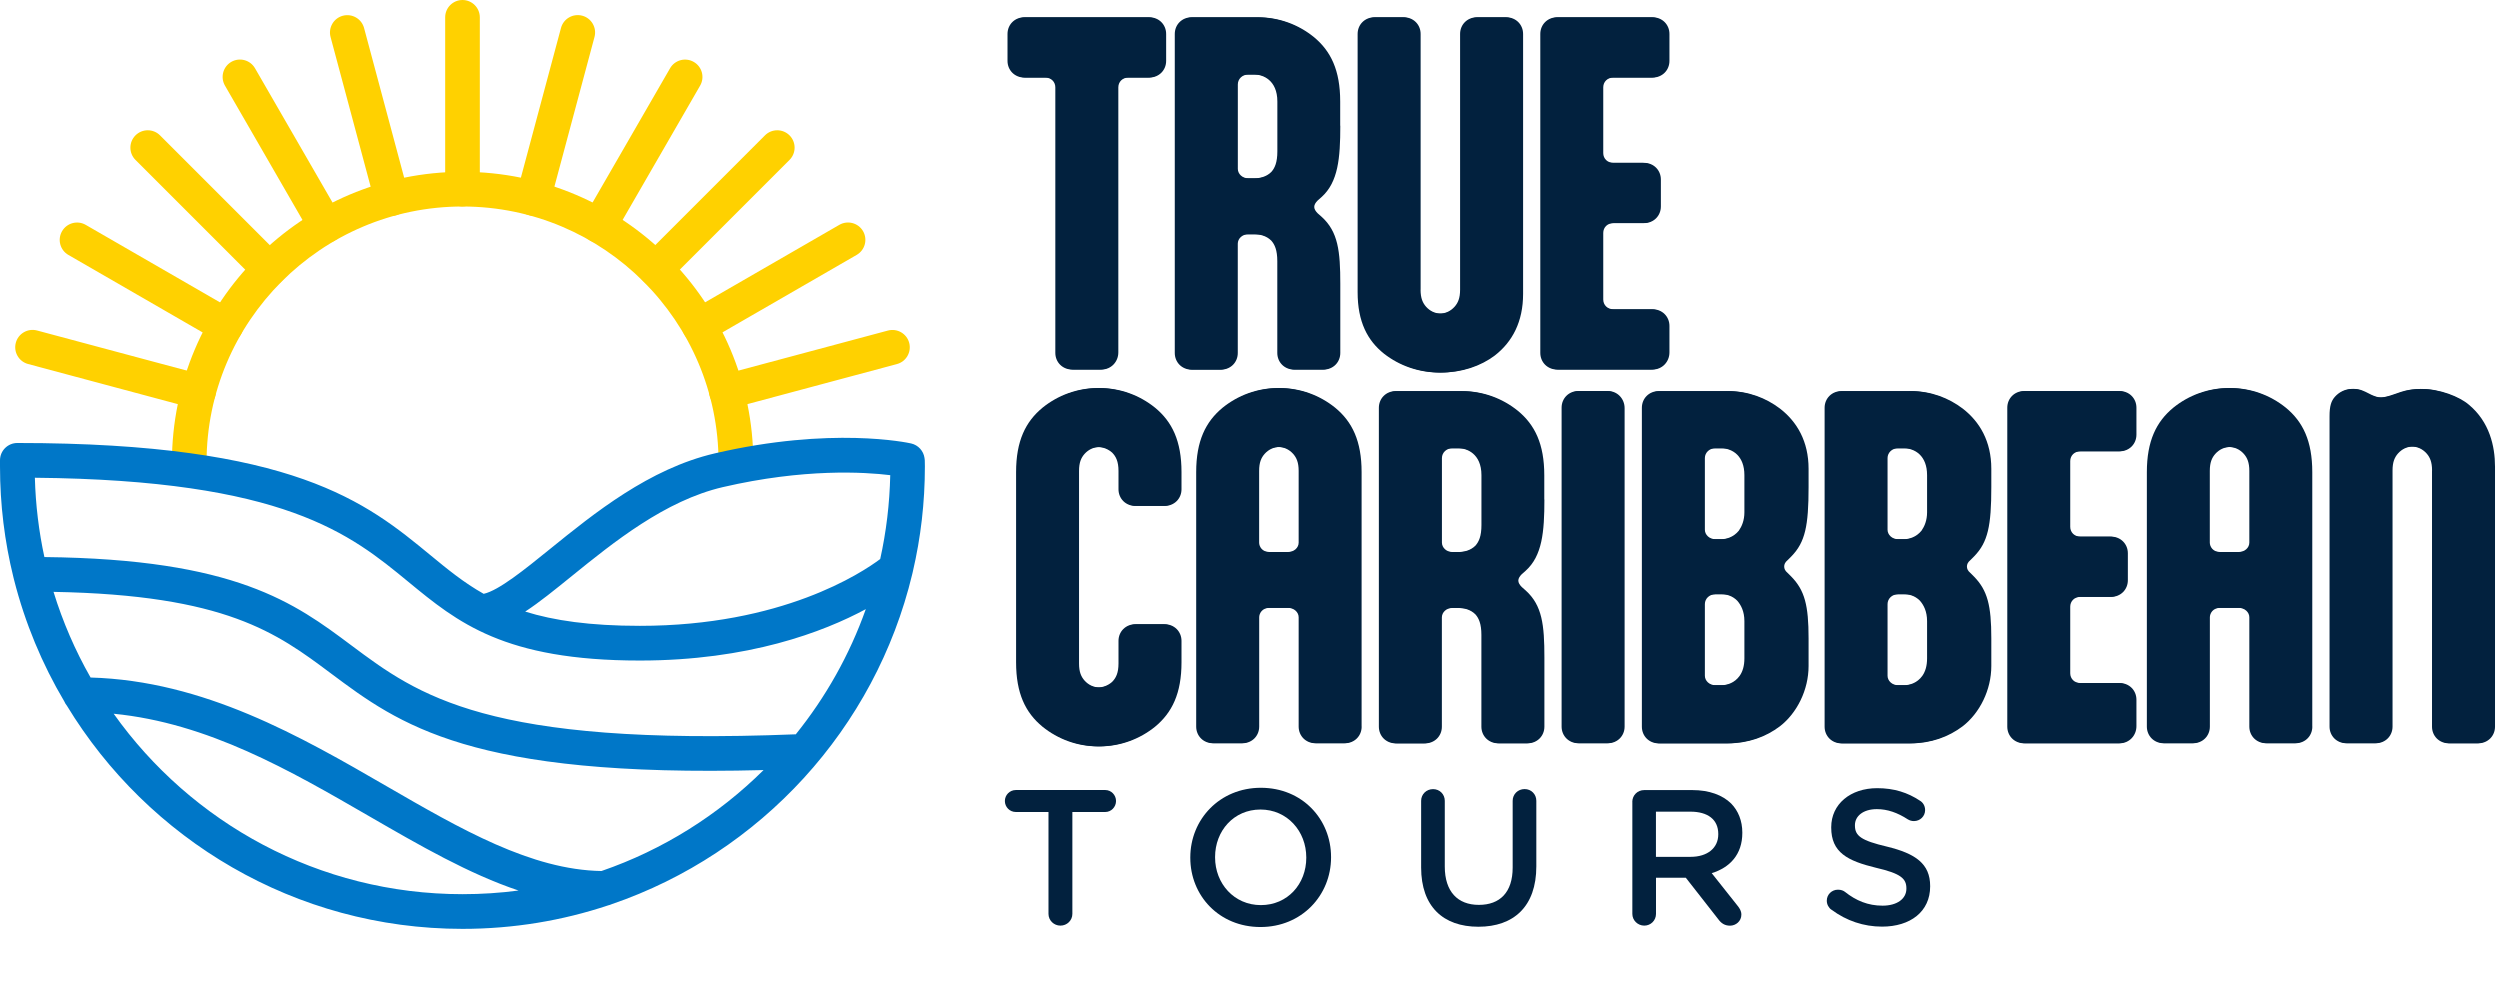 <svg width="446" height="176" viewBox="0 0 446 176" fill="none" xmlns="http://www.w3.org/2000/svg">
<path d="M131.28 85.6C129.57 85.6 128.19 84.21 128.19 82.51C128.19 57.33 107.7 36.84 82.52 36.84C57.34 36.84 36.85 57.33 36.85 82.51C36.85 84.22 35.46 85.6 33.76 85.6C32.06 85.6 30.67 84.21 30.67 82.51C30.67 53.91 53.93 30.65 82.53 30.65C111.13 30.65 134.39 53.91 134.39 82.51C134.39 84.22 133 85.6 131.3 85.6H131.28Z" fill="#FFD100"/>
<path d="M82.51 36.83C80.8 36.83 79.42 35.44 79.42 33.74V3.09C79.42 1.38 80.81 0 82.51 0C84.21 0 85.6 1.39 85.6 3.09V33.73C85.6 35.44 84.21 36.82 82.51 36.82V36.83Z" fill="#FFD100"/>
<path d="M95.14 38.49C94.87 38.49 94.61 38.46 94.34 38.38C92.69 37.94 91.71 36.24 92.15 34.59L100.08 4.99C100.52 3.34 102.22 2.36 103.87 2.8C105.52 3.24 106.5 4.94 106.06 6.59L98.13 36.19C97.76 37.57 96.51 38.48 95.14 38.48V38.49Z" fill="#FFD100"/>
<path d="M106.89 43.36C106.37 43.36 105.83 43.23 105.35 42.95C103.87 42.1 103.36 40.2 104.22 38.72L119.54 12.18C120.39 10.7 122.29 10.19 123.77 11.05C125.25 11.9 125.76 13.8 124.9 15.28L109.58 41.82C109.01 42.81 107.97 43.37 106.9 43.37L106.89 43.36Z" fill="#FFD100"/>
<path d="M116.99 51.11C116.2 51.11 115.41 50.81 114.8 50.2C113.59 48.99 113.59 47.03 114.8 45.82L136.47 24.15C137.68 22.94 139.64 22.94 140.85 24.15C142.06 25.36 142.06 27.32 140.85 28.53L119.18 50.2C118.58 50.8 117.78 51.11 116.99 51.11Z" fill="#FFD100"/>
<path d="M124.75 61.21C123.68 61.21 122.64 60.66 122.07 59.66C121.22 58.18 121.72 56.29 123.2 55.43L149.74 40.11C151.22 39.26 153.11 39.76 153.97 41.24C154.82 42.72 154.32 44.61 152.84 45.47L126.3 60.79C125.81 61.07 125.28 61.2 124.76 61.2L124.75 61.21Z" fill="#FFD100"/>
<path d="M129.61 72.98C128.24 72.98 126.99 72.07 126.62 70.69C126.18 69.04 127.16 67.34 128.81 66.9L158.41 58.97C160.06 58.53 161.76 59.51 162.2 61.16C162.64 62.81 161.66 64.51 160.01 64.95L130.41 72.88C130.14 72.95 129.87 72.99 129.61 72.99V72.98Z" fill="#FFD100"/>
<path d="M69.891 38.49C68.52 38.49 67.27 37.58 66.9 36.2L58.971 6.6C58.531 4.95 59.511 3.25 61.16 2.81C62.81 2.37 64.51 3.35 64.951 5L72.88 34.6C73.32 36.25 72.341 37.95 70.691 38.39C70.421 38.46 70.15 38.5 69.891 38.5V38.49Z" fill="#FFD100"/>
<path d="M58.13 43.36C57.06 43.36 56.02 42.81 55.45 41.81L40.13 15.27C39.281 13.79 39.781 11.9 41.261 11.04C42.74 10.19 44.63 10.69 45.49 12.17L60.81 38.71C61.66 40.19 61.16 42.08 59.681 42.94C59.191 43.22 58.661 43.35 58.141 43.35L58.13 43.36Z" fill="#FFD100"/>
<path d="M48.03 51.11C47.24 51.11 46.45 50.81 45.84 50.2L24.17 28.53C22.96 27.32 22.96 25.36 24.17 24.15C25.38 22.94 27.34 22.94 28.55 24.15L50.22 45.82C51.43 47.03 51.43 48.99 50.22 50.2C49.62 50.8 48.82 51.11 48.03 51.11Z" fill="#FFD100"/>
<path d="M40.281 61.21C39.761 61.21 39.221 61.08 38.74 60.8L12.2 45.48C10.72 44.63 10.21 42.73 11.07 41.25C11.921 39.77 13.82 39.26 15.3 40.12L41.84 55.44C43.321 56.29 43.831 58.19 42.971 59.67C42.401 60.66 41.361 61.22 40.291 61.22L40.281 61.21Z" fill="#FFD100"/>
<path d="M35.41 72.98C35.14 72.98 34.88 72.95 34.61 72.87L5.01 64.94C3.36 64.5 2.38 62.8 2.82 61.15C3.26 59.5 4.96 58.52 6.61 58.96L36.21 66.89C37.86 67.33 38.84 69.03 38.4 70.68C38.03 72.06 36.78 72.97 35.41 72.97V72.98Z" fill="#FFD100"/>
<path d="M82.51 165.71C52.63 165.71 26.41 149.74 11.93 125.89C11.74 125.66 11.59 125.41 11.47 125.13C7.51 118.45 4.47 111.16 2.51 103.45C2.46 103.29 2.42 103.13 2.39 102.97C0.83 96.64 0 90.02 0 83.21C0 82.93 0 82.58 0 82.34C0 82.27 0 82.19 0 82.12C0 80.41 1.39 79.03 3.09 79.03C52.48 79.03 65.38 89.65 76.76 99.02C79.82 101.54 82.72 103.93 86.29 105.94C88.98 105.34 93.61 101.6 98.1 97.96C106 91.56 115.84 83.6 127.53 80.88C148.35 76.04 161.97 78.98 162.54 79.11C163.83 79.4 164.75 80.46 164.93 81.69C164.96 81.83 164.97 81.96 164.98 82.1C164.98 82.1 165 82.54 165 83.21C165 89.66 164.26 95.94 162.85 101.97C162.83 102.11 162.79 102.26 162.75 102.4C156.15 129.98 135.66 152.23 109.12 161.31C108.93 161.4 108.73 161.46 108.52 161.51C100.34 164.24 91.59 165.71 82.5 165.71H82.51ZM20.28 127.33C34.12 146.8 56.86 159.52 82.52 159.52C85.91 159.52 89.24 159.3 92.51 158.87C83.65 155.9 74.92 150.85 65.87 145.62C51.71 137.43 37.12 128.99 20.28 127.33ZM16.16 120.87C36.43 121.44 53.69 131.42 68.97 140.26C82.23 147.93 94.77 155.18 107.3 155.39C118.28 151.61 128.14 145.39 136.22 137.38C83.98 138.76 71.28 129.28 58.99 120.1C49.39 112.93 40.3 106.14 9.55 105.59C11.2 110.96 13.43 116.08 16.16 120.87ZM7.92 99.38C42.07 99.74 52.55 107.56 62.69 115.14C74.58 124.02 86.86 133.2 141.97 131C147.31 124.37 151.56 116.84 154.46 108.67C146.92 112.73 133.56 117.84 114.15 117.84C89.91 117.84 81.62 111.02 72.84 103.79C62.5 95.28 50.81 85.65 6.22 85.23C6.35 90.07 6.93 94.8 7.92 99.38ZM93.7 109.11C98.79 110.7 105.25 111.65 114.15 111.65C139.5 111.65 153.74 102.2 157.03 99.73C158.1 94.9 158.71 89.89 158.82 84.77C154.25 84.21 143.44 83.54 128.96 86.9C118.65 89.3 109.43 96.76 102.02 102.76C98.98 105.22 96.25 107.44 93.71 109.1L93.7 109.11Z" fill="#0077C8"/>
<path d="M181.54 84.23C181.54 78.67 183.22 75.24 186.26 72.73C189 70.52 192.43 69.23 196.16 69.23C199.89 69.23 203.32 70.52 206.06 72.73C209.11 75.24 210.78 78.67 210.78 84.23V87.28C210.78 88.96 209.49 90.25 207.81 90.25H202.78C201.1 90.25 199.81 88.96 199.81 87.28V84.01C199.81 82.33 199.35 81.42 198.67 80.74C197.98 80.13 197.07 79.75 196.16 79.75C195.09 79.75 194.18 80.21 193.49 80.97C192.88 81.66 192.5 82.49 192.5 84.02V118.37C192.5 119.89 192.88 120.73 193.49 121.42C194.18 122.18 195.09 122.64 196.16 122.64C197.07 122.64 197.99 122.26 198.67 121.65C199.36 120.96 199.81 120.05 199.81 118.38V114.34C199.81 112.66 201.1 111.37 202.78 111.37H207.81C209.49 111.37 210.78 112.66 210.78 114.34V118.15C210.78 123.71 209.1 127.14 206.06 129.65C203.32 131.86 199.89 133.15 196.16 133.15C192.43 133.15 189 131.86 186.26 129.65C183.21 127.14 181.54 123.71 181.54 118.15V84.26V84.23Z" fill="#02213E"/>
<path d="M242.92 129.62C242.92 131.3 241.63 132.59 239.95 132.59H234.92C233.24 132.59 231.95 131.3 231.95 129.62V110.12C231.95 109.21 231.11 108.44 230.05 108.44H226.47C225.18 108.44 224.64 109.43 224.64 110.12V129.62C224.64 131.3 223.35 132.59 221.67 132.59H216.64C214.96 132.59 213.67 131.3 213.67 129.62V84.23C213.67 78.67 215.35 75.24 218.39 72.73C221.13 70.52 224.56 69.23 228.29 69.23C232.02 69.23 235.45 70.52 238.19 72.73C241.24 75.24 242.91 78.67 242.91 84.23V129.62H242.92ZM226.47 98.48H230.05C231.12 98.48 231.95 97.72 231.95 96.8V84.01C231.95 82.49 231.57 81.65 230.96 80.96C230.27 80.2 229.36 79.74 228.29 79.74C227.22 79.74 226.31 80.2 225.62 80.96C225.01 81.65 224.63 82.48 224.63 84.01V96.8C224.63 97.49 225.16 98.48 226.46 98.48H226.47Z" fill="#02213E"/>
<path d="M275.52 89.11C275.52 94.9 275.14 99.16 272.17 101.83L271.48 102.44C271.1 102.82 270.87 103.2 270.87 103.58C270.87 103.96 271.1 104.34 271.48 104.72L272.17 105.33C275.14 108 275.52 111.5 275.52 117.29V129.63C275.52 131.31 274.23 132.6 272.55 132.6H267.52C265.84 132.6 264.55 131.31 264.55 129.63V113.26C264.55 111.28 264.09 110.29 263.48 109.6C262.57 108.69 261.35 108.46 260.51 108.46H259.06C258.07 108.46 257.23 109.22 257.23 110.14V129.64C257.23 131.32 255.94 132.61 254.26 132.61H249.23C247.55 132.61 246.26 131.32 246.26 129.64V72.75C246.26 71.07 247.55 69.78 249.23 69.78H260.88C264.61 69.78 268.04 71.07 270.78 73.28C273.83 75.79 275.5 79.22 275.5 84.78V89.12L275.52 89.11ZM259.07 79.97C258.08 79.97 257.24 80.73 257.24 81.72V96.8C257.24 97.71 258.08 98.48 259.07 98.48H260.52C261.36 98.48 262.58 98.25 263.49 97.34C264.1 96.65 264.56 95.66 264.56 93.68V84.77C264.56 80.89 261.89 79.97 260.52 79.97H259.07Z" fill="#02213E"/>
<path d="M289.83 129.62C289.83 131.3 288.54 132.59 286.86 132.59H281.83C280.15 132.59 278.86 131.3 278.86 129.62V72.73C278.86 71.05 280.15 69.76 281.83 69.76H286.86C288.54 69.76 289.83 71.13 289.83 72.81V129.62Z" fill="#02213E"/>
<path d="M308.26 69.77C311.92 69.77 315.04 70.99 317.55 72.89C320.6 75.25 322.65 78.75 322.65 83.63V86.9C322.65 93.83 322.04 96.72 319.6 99.24L318.91 99.93C318.45 100.31 318.3 100.69 318.3 101.07C318.3 101.45 318.45 101.83 318.91 102.21L319.6 102.9C321.96 105.34 322.65 108 322.65 113.87V118.82C322.65 123.08 320.59 127.2 317.55 129.56C315.04 131.46 311.91 132.61 308.26 132.61H296.15C294.47 132.61 293.18 131.32 293.18 129.64V72.75C293.18 71.07 294.47 69.78 296.15 69.78H308.26V69.77ZM305.98 79.97C304.99 79.97 304.15 80.73 304.15 81.72V94.51C304.15 95.42 304.99 96.19 305.98 96.19H307.43C308.27 96.19 309.56 95.81 310.48 94.67C311.01 93.91 311.47 92.84 311.47 91.4V84.77C311.47 83.02 310.94 81.88 310.18 81.11C309.34 80.27 308.2 79.97 307.44 79.97H305.99H305.98ZM305.98 106.02C304.99 106.02 304.15 106.78 304.15 107.77V120.56C304.15 121.47 304.99 122.24 305.98 122.24H307.43C308.34 122.24 309.71 121.86 310.63 120.56C311.16 119.8 311.47 118.81 311.47 117.44V110.81C311.47 109.06 310.86 107.92 310.18 107.15C309.27 106.24 308.2 106.01 307.44 106.01H305.99L305.98 106.02Z" fill="#02213E"/>
<path d="M340.86 69.77C344.52 69.77 347.64 70.99 350.15 72.89C353.2 75.25 355.25 78.75 355.25 83.63V86.9C355.25 93.83 354.64 96.72 352.2 99.24L351.51 99.93C351.05 100.31 350.9 100.69 350.9 101.07C350.9 101.45 351.05 101.83 351.51 102.21L352.2 102.9C354.56 105.34 355.25 108 355.25 113.87V118.82C355.25 123.08 353.19 127.2 350.15 129.56C347.64 131.46 344.51 132.61 340.86 132.61H328.75C327.07 132.61 325.78 131.32 325.78 129.64V72.75C325.78 71.07 327.07 69.78 328.75 69.78H340.86V69.77ZM338.57 79.97C337.58 79.97 336.74 80.73 336.74 81.72V94.51C336.74 95.42 337.58 96.19 338.57 96.19H340.02C340.86 96.19 342.15 95.81 343.07 94.67C343.6 93.91 344.06 92.84 344.06 91.4V84.77C344.06 83.02 343.53 81.88 342.77 81.11C341.93 80.27 340.79 79.97 340.03 79.97H338.58H338.57ZM338.57 106.02C337.58 106.02 336.74 106.78 336.74 107.77V120.56C336.74 121.47 337.58 122.24 338.57 122.24H340.02C340.93 122.24 342.3 121.86 343.22 120.56C343.75 119.8 344.06 118.81 344.06 117.44V110.81C344.06 109.06 343.45 107.92 342.77 107.15C341.86 106.24 340.79 106.01 340.03 106.01H338.58L338.57 106.02Z" fill="#02213E"/>
<path d="M378.17 121.86C379.85 121.86 381.14 123.15 381.14 124.83V129.55C381.14 131.23 379.85 132.6 378.17 132.6H361.34C359.66 132.6 358.37 131.31 358.37 129.63V72.74C358.37 71.06 359.66 69.77 361.34 69.77H378.17C379.85 69.77 381.14 71.06 381.14 72.74V77.54C381.14 79.22 379.85 80.51 378.17 80.51H371.16C370.09 80.51 369.33 81.27 369.33 82.26V93.99C369.33 94.98 370.09 95.74 371.16 95.74H376.64C378.32 95.74 379.61 97.03 379.61 98.71V103.51C379.61 105.19 378.32 106.48 376.64 106.48H371.16C370.09 106.48 369.33 107.24 369.33 108.23V120.11C369.33 121.1 370.09 121.86 371.16 121.86H378.17Z" fill="#02213E"/>
<path d="M412.521 129.62C412.521 131.3 411.231 132.59 409.551 132.59H404.521C402.841 132.59 401.551 131.3 401.551 129.62V110.12C401.551 109.21 400.711 108.44 399.651 108.44H396.07C394.78 108.44 394.241 109.43 394.241 110.12V129.62C394.241 131.3 392.951 132.59 391.271 132.59H386.241C384.561 132.59 383.271 131.3 383.271 129.62V84.23C383.271 78.67 384.951 75.24 387.991 72.73C390.731 70.52 394.161 69.23 397.891 69.23C401.621 69.23 405.05 70.52 407.79 72.73C410.84 75.24 412.51 78.67 412.51 84.23V129.62H412.521ZM396.07 98.48H399.651C400.721 98.48 401.551 97.72 401.551 96.8V84.01C401.551 82.49 401.171 81.65 400.561 80.96C399.871 80.2 398.961 79.74 397.891 79.74C396.821 79.74 395.911 80.2 395.221 80.96C394.611 81.65 394.23 82.48 394.23 84.01V96.8C394.23 97.49 394.761 98.48 396.061 98.48H396.07Z" fill="#02213E"/>
<path d="M434.15 83.93C434.15 82.41 433.77 81.57 433.16 80.88C432.47 80.12 431.56 79.66 430.49 79.66C429.42 79.66 428.51 80.12 427.82 80.88C427.21 81.57 426.83 82.4 426.83 83.93V129.62C426.83 131.3 425.54 132.59 423.86 132.59H418.83C417.15 132.59 415.86 131.3 415.86 129.62V74.25C415.86 72.42 416.16 71.51 416.85 70.75C417.54 69.99 418.6 69.38 419.9 69.38C421.04 69.38 421.73 69.76 422.64 70.22L423.1 70.45C423.63 70.68 424.17 70.91 424.85 70.91C425.99 70.91 427.44 70.3 428.58 69.92C429.72 69.54 430.94 69.39 432.08 69.39C435.28 69.39 438.78 70.76 440.46 72.21C444.12 75.26 445.11 79.6 445.11 83.25V129.63C445.11 131.31 443.82 132.6 442.14 132.6H437.11C435.43 132.6 434.14 131.31 434.14 129.63V83.94L434.15 83.93Z" fill="#02213E"/>
<path d="M205.07 3.09C206.75 3.09 208.04 4.38 208.04 6.06V10.86C208.04 12.54 206.75 13.83 205.07 13.83H201.34C200.27 13.83 199.51 14.59 199.51 15.58V62.87C199.51 64.55 198.22 65.92 196.54 65.92H191.51C189.83 65.92 188.54 64.63 188.54 62.95V15.58C188.54 14.59 187.78 13.83 186.71 13.83H182.98C181.3 13.83 180.01 12.54 180.01 10.86V6.06C180.01 4.38 181.3 3.09 182.98 3.09H205.07Z" fill="#02213E"/>
<path d="M239.11 22.44C239.11 28.23 238.73 32.49 235.76 35.16L235.07 35.77C234.69 36.15 234.46 36.53 234.46 36.91C234.46 37.29 234.69 37.67 235.07 38.05L235.76 38.66C238.73 41.33 239.11 44.83 239.11 50.62V62.96C239.11 64.64 237.82 65.93 236.14 65.93H231.11C229.43 65.93 228.14 64.64 228.14 62.96V46.59C228.14 44.61 227.68 43.62 227.07 42.93C226.16 42.02 224.94 41.79 224.1 41.79H222.65C221.66 41.79 220.82 42.55 220.82 43.47V62.97C220.82 64.65 219.53 65.94 217.85 65.94H212.82C211.14 65.94 209.85 64.65 209.85 62.97V6.06C209.85 4.38 211.14 3.09 212.82 3.09H224.47C228.2 3.09 231.63 4.38 234.37 6.59C237.42 9.1 239.09 12.53 239.09 18.09V22.43L239.11 22.44ZM222.66 13.3C221.67 13.3 220.83 14.06 220.83 15.05V30.13C220.83 31.04 221.67 31.81 222.66 31.81H224.11C224.95 31.81 226.17 31.58 227.08 30.67C227.69 29.98 228.15 28.99 228.15 27.01V18.1C228.15 14.22 225.48 13.3 224.11 13.3H222.66Z" fill="#02213E"/>
<path d="M253.43 51.68C253.43 53.2 253.81 54.04 254.42 54.73C255.11 55.49 256.02 55.95 257.09 55.95C258.16 55.95 259.07 55.49 259.76 54.73C260.37 54.04 260.75 53.21 260.75 51.68V6.06C260.75 4.38 262.04 3.09 263.72 3.09H268.75C270.43 3.09 271.72 4.38 271.72 6.06V52.44C271.72 57.39 269.82 60.97 266.69 63.41C264.18 65.31 260.83 66.46 257.09 66.46C253.35 66.46 249.93 65.24 247.19 63.11C244.22 60.75 242.47 57.4 242.47 52.14V6.06C242.47 4.38 243.76 3.09 245.44 3.09H250.47C252.15 3.09 253.44 4.38 253.44 6.06V51.68H253.43Z" fill="#02213E"/>
<path d="M294.86 55.18C296.54 55.18 297.83 56.47 297.83 58.15V62.87C297.83 64.55 296.54 65.92 294.86 65.92H278.03C276.35 65.92 275.06 64.63 275.06 62.95V6.06C275.06 4.38 276.35 3.09 278.03 3.09H294.86C296.54 3.09 297.83 4.38 297.83 6.06V10.86C297.83 12.54 296.54 13.83 294.86 13.83H287.85C286.78 13.83 286.02 14.59 286.02 15.58V27.31C286.02 28.3 286.78 29.06 287.85 29.06H293.33C295.01 29.06 296.3 30.35 296.3 32.03V36.83C296.3 38.51 295.01 39.8 293.33 39.8H287.85C286.78 39.8 286.02 40.56 286.02 41.55V53.43C286.02 54.42 286.78 55.18 287.85 55.18H294.86Z" fill="#02213E"/>
<path d="M181.27 84.23C181.27 78.67 182.95 75.24 185.99 72.73C188.73 70.52 192.16 69.23 195.89 69.23C199.62 69.23 203.05 70.52 205.79 72.73C208.84 75.24 210.51 78.67 210.51 84.23V87.28C210.51 88.96 209.22 90.25 207.54 90.25H202.51C200.83 90.25 199.54 88.96 199.54 87.28V84.01C199.54 82.33 199.08 81.42 198.4 80.74C197.71 80.13 196.8 79.75 195.89 79.75C194.82 79.75 193.91 80.21 193.22 80.97C192.61 81.66 192.23 82.49 192.23 84.02V118.37C192.23 119.89 192.61 120.73 193.22 121.42C193.91 122.18 194.82 122.64 195.89 122.64C196.8 122.64 197.72 122.26 198.4 121.65C199.09 120.96 199.54 120.05 199.54 118.38V114.34C199.54 112.66 200.83 111.37 202.51 111.37H207.54C209.22 111.37 210.51 112.66 210.51 114.34V118.15C210.51 123.71 208.83 127.14 205.79 129.65C203.05 131.86 199.62 133.15 195.89 133.15C192.16 133.15 188.73 131.86 185.99 129.65C182.94 127.14 181.27 123.71 181.27 118.15V84.26V84.23Z" fill="#02213E"/>
<path d="M242.65 129.62C242.65 131.3 241.36 132.59 239.68 132.59H234.65C232.97 132.59 231.68 131.3 231.68 129.62V110.12C231.68 109.21 230.84 108.44 229.78 108.44H226.2C224.91 108.44 224.37 109.43 224.37 110.12V129.62C224.37 131.3 223.08 132.59 221.4 132.59H216.37C214.69 132.59 213.4 131.3 213.4 129.62V84.23C213.4 78.67 215.08 75.24 218.12 72.73C220.86 70.52 224.29 69.23 228.02 69.23C231.75 69.23 235.18 70.52 237.92 72.73C240.97 75.24 242.64 78.67 242.64 84.23V129.62H242.65ZM226.2 98.48H229.78C230.85 98.48 231.68 97.72 231.68 96.8V84.01C231.68 82.49 231.3 81.65 230.69 80.96C230 80.2 229.09 79.74 228.02 79.74C226.95 79.74 226.04 80.2 225.35 80.96C224.74 81.65 224.36 82.48 224.36 84.01V96.8C224.36 97.49 224.89 98.48 226.19 98.48H226.2Z" fill="#02213E"/>
<path d="M275.25 89.11C275.25 94.9 274.87 99.16 271.9 101.83L271.21 102.44C270.83 102.82 270.6 103.2 270.6 103.58C270.6 103.96 270.83 104.34 271.21 104.72L271.9 105.33C274.87 108 275.25 111.5 275.25 117.29V129.63C275.25 131.31 273.96 132.6 272.28 132.6H267.25C265.57 132.6 264.28 131.31 264.28 129.63V113.26C264.28 111.28 263.82 110.29 263.21 109.6C262.3 108.69 261.08 108.46 260.24 108.46H258.79C257.8 108.46 256.96 109.22 256.96 110.14V129.64C256.96 131.32 255.67 132.61 253.99 132.61H248.96C247.28 132.61 245.99 131.32 245.99 129.64V72.75C245.99 71.07 247.28 69.78 248.96 69.78H260.61C264.34 69.78 267.77 71.07 270.51 73.28C273.56 75.79 275.23 79.22 275.23 84.78V89.12L275.25 89.11ZM258.8 79.97C257.81 79.97 256.97 80.73 256.97 81.72V96.8C256.97 97.71 257.81 98.48 258.8 98.48H260.25C261.09 98.48 262.31 98.25 263.22 97.34C263.83 96.65 264.29 95.66 264.29 93.68V84.77C264.29 80.89 261.62 79.97 260.25 79.97H258.8Z" fill="#02213E"/>
<path d="M289.56 129.62C289.56 131.3 288.27 132.59 286.59 132.59H281.56C279.88 132.59 278.59 131.3 278.59 129.62V72.73C278.59 71.05 279.88 69.76 281.56 69.76H286.59C288.27 69.76 289.56 71.13 289.56 72.81V129.62Z" fill="#02213E"/>
<path d="M307.99 69.77C311.65 69.77 314.77 70.99 317.28 72.89C320.33 75.25 322.38 78.75 322.38 83.63V86.9C322.38 93.83 321.77 96.72 319.33 99.24L318.64 99.93C318.18 100.31 318.03 100.69 318.03 101.07C318.03 101.45 318.18 101.83 318.64 102.21L319.33 102.9C321.69 105.34 322.38 108 322.38 113.87V118.82C322.38 123.08 320.32 127.2 317.28 129.56C314.77 131.46 311.64 132.61 307.99 132.61H295.88C294.2 132.61 292.91 131.32 292.91 129.64V72.75C292.91 71.07 294.2 69.78 295.88 69.78H307.99V69.77ZM305.71 79.97C304.72 79.97 303.88 80.73 303.88 81.72V94.51C303.88 95.42 304.72 96.19 305.71 96.19H307.16C308 96.19 309.29 95.81 310.21 94.67C310.74 93.91 311.2 92.84 311.2 91.4V84.77C311.2 83.02 310.67 81.88 309.91 81.11C309.07 80.27 307.93 79.97 307.17 79.97H305.72H305.71ZM305.71 106.02C304.72 106.02 303.88 106.78 303.88 107.77V120.56C303.88 121.47 304.72 122.24 305.71 122.24H307.16C308.07 122.24 309.44 121.86 310.36 120.56C310.89 119.8 311.2 118.81 311.2 117.44V110.81C311.2 109.06 310.59 107.92 309.91 107.15C309 106.24 307.93 106.01 307.17 106.01H305.72L305.71 106.02Z" fill="#02213E"/>
<path d="M340.59 69.77C344.25 69.77 347.37 70.99 349.88 72.89C352.93 75.25 354.98 78.75 354.98 83.63V86.9C354.98 93.83 354.37 96.72 351.93 99.24L351.24 99.93C350.78 100.31 350.63 100.69 350.63 101.07C350.63 101.45 350.78 101.83 351.24 102.21L351.93 102.9C354.29 105.34 354.98 108 354.98 113.87V118.82C354.98 123.08 352.92 127.2 349.88 129.56C347.37 131.46 344.24 132.61 340.59 132.61H328.48C326.8 132.61 325.51 131.32 325.51 129.64V72.75C325.51 71.07 326.8 69.78 328.48 69.78H340.59V69.77ZM338.3 79.97C337.31 79.97 336.47 80.73 336.47 81.72V94.51C336.47 95.42 337.31 96.19 338.3 96.19H339.75C340.59 96.19 341.88 95.81 342.8 94.67C343.33 93.91 343.79 92.84 343.79 91.4V84.77C343.79 83.02 343.26 81.88 342.5 81.11C341.66 80.27 340.52 79.97 339.76 79.97H338.31H338.3ZM338.3 106.02C337.31 106.02 336.47 106.78 336.47 107.77V120.56C336.47 121.47 337.31 122.24 338.3 122.24H339.75C340.66 122.24 342.03 121.86 342.95 120.56C343.48 119.8 343.79 118.81 343.79 117.44V110.81C343.79 109.06 343.18 107.92 342.5 107.15C341.59 106.24 340.52 106.01 339.76 106.01H338.31L338.3 106.02Z" fill="#02213E"/>
<path d="M377.9 121.86C379.58 121.86 380.87 123.15 380.87 124.83V129.55C380.87 131.23 379.58 132.6 377.9 132.6H361.07C359.39 132.6 358.1 131.31 358.1 129.63V72.74C358.1 71.06 359.39 69.77 361.07 69.77H377.9C379.58 69.77 380.87 71.06 380.87 72.74V77.54C380.87 79.22 379.58 80.51 377.9 80.51H370.89C369.82 80.51 369.06 81.27 369.06 82.26V93.99C369.06 94.98 369.82 95.74 370.89 95.74H376.37C378.05 95.74 379.34 97.03 379.34 98.71V103.51C379.34 105.19 378.05 106.48 376.37 106.48H370.89C369.82 106.48 369.06 107.24 369.06 108.23V120.11C369.06 121.1 369.82 121.86 370.89 121.86H377.9Z" fill="#02213E"/>
<path d="M412.25 129.62C412.25 131.3 410.96 132.59 409.28 132.59H404.25C402.57 132.59 401.28 131.3 401.28 129.62V110.12C401.28 109.21 400.44 108.44 399.38 108.44H395.8C394.51 108.44 393.97 109.43 393.97 110.12V129.62C393.97 131.3 392.68 132.59 391 132.59H385.97C384.29 132.59 383 131.3 383 129.62V84.23C383 78.67 384.68 75.24 387.72 72.73C390.46 70.52 393.89 69.23 397.62 69.23C401.35 69.23 404.78 70.52 407.52 72.73C410.57 75.24 412.24 78.67 412.24 84.23V129.62H412.25ZM395.8 98.48H399.38C400.45 98.48 401.28 97.72 401.28 96.8V84.01C401.28 82.49 400.9 81.65 400.29 80.96C399.6 80.2 398.69 79.74 397.62 79.74C396.55 79.74 395.64 80.2 394.95 80.96C394.34 81.65 393.96 82.48 393.96 84.01V96.8C393.96 97.49 394.49 98.48 395.79 98.48H395.8Z" fill="#02213E"/>
<path d="M433.88 83.93C433.88 82.41 433.5 81.57 432.89 80.88C432.2 80.12 431.29 79.66 430.22 79.66C429.15 79.66 428.24 80.12 427.55 80.88C426.94 81.57 426.56 82.4 426.56 83.93V129.62C426.56 131.3 425.27 132.59 423.59 132.59H418.56C416.88 132.59 415.59 131.3 415.59 129.62V74.25C415.59 72.42 415.89 71.51 416.58 70.75C417.27 69.99 418.33 69.38 419.63 69.38C420.77 69.38 421.46 69.76 422.37 70.22L422.83 70.45C423.36 70.68 423.9 70.91 424.58 70.91C425.72 70.91 427.17 70.3 428.31 69.92C429.45 69.54 430.67 69.39 431.81 69.39C435.01 69.39 438.51 70.76 440.19 72.21C443.85 75.26 444.84 79.6 444.84 83.25V129.63C444.84 131.31 443.55 132.6 441.87 132.6H436.84C435.16 132.6 433.87 131.31 433.87 129.63V83.94L433.88 83.93Z" fill="#02213E"/>
<path d="M204.8 3.09C206.48 3.09 207.77 4.38 207.77 6.06V10.86C207.77 12.54 206.48 13.83 204.8 13.83H201.07C200 13.83 199.24 14.59 199.24 15.58V62.87C199.24 64.55 197.95 65.92 196.27 65.92H191.24C189.56 65.92 188.27 64.63 188.27 62.95V15.58C188.27 14.59 187.51 13.83 186.44 13.83H182.71C181.03 13.83 179.74 12.54 179.74 10.86V6.06C179.74 4.38 181.03 3.09 182.71 3.09H204.8Z" fill="#02213E"/>
<path d="M238.84 22.44C238.84 28.23 238.46 32.49 235.49 35.16L234.8 35.77C234.42 36.15 234.19 36.53 234.19 36.91C234.19 37.29 234.42 37.67 234.8 38.05L235.49 38.66C238.46 41.33 238.84 44.83 238.84 50.62V62.96C238.84 64.64 237.55 65.93 235.87 65.93H230.84C229.16 65.93 227.87 64.64 227.87 62.96V46.59C227.87 44.61 227.41 43.62 226.8 42.93C225.89 42.02 224.67 41.79 223.83 41.79H222.38C221.39 41.79 220.55 42.55 220.55 43.47V62.97C220.55 64.65 219.26 65.94 217.58 65.94H212.55C210.87 65.94 209.58 64.65 209.58 62.97V6.06C209.58 4.38 210.87 3.09 212.55 3.09H224.2C227.93 3.09 231.36 4.38 234.1 6.59C237.15 9.1 238.82 12.53 238.82 18.09V22.43L238.84 22.44ZM222.39 13.3C221.4 13.3 220.56 14.06 220.56 15.05V30.13C220.56 31.04 221.4 31.81 222.39 31.81H223.84C224.68 31.81 225.9 31.58 226.81 30.67C227.42 29.98 227.88 28.99 227.88 27.01V18.1C227.88 14.22 225.21 13.3 223.84 13.3H222.39Z" fill="#02213E"/>
<path d="M253.16 51.68C253.16 53.2 253.54 54.04 254.15 54.73C254.84 55.49 255.75 55.95 256.82 55.95C257.89 55.95 258.8 55.49 259.49 54.73C260.1 54.04 260.48 53.21 260.48 51.68V6.06C260.48 4.38 261.77 3.09 263.45 3.09H268.48C270.16 3.09 271.45 4.38 271.45 6.06V52.44C271.45 57.39 269.55 60.97 266.42 63.41C263.91 65.31 260.56 66.46 256.82 66.46C253.08 66.46 249.66 65.24 246.92 63.11C243.95 60.75 242.2 57.4 242.2 52.14V6.06C242.2 4.38 243.49 3.09 245.17 3.09H250.2C251.88 3.09 253.17 4.38 253.17 6.06V51.68H253.16Z" fill="#02213E"/>
<path d="M294.59 55.18C296.27 55.18 297.56 56.47 297.56 58.15V62.87C297.56 64.55 296.27 65.92 294.59 65.92H277.76C276.08 65.92 274.79 64.63 274.79 62.95V6.06C274.79 4.38 276.08 3.09 277.76 3.09H294.59C296.27 3.09 297.56 4.38 297.56 6.06V10.86C297.56 12.54 296.27 13.83 294.59 13.83H287.58C286.51 13.83 285.75 14.59 285.75 15.58V27.31C285.75 28.3 286.51 29.06 287.58 29.06H293.06C294.74 29.06 296.03 30.35 296.03 32.03V36.83C296.03 38.51 294.74 39.8 293.06 39.8H287.58C286.51 39.8 285.75 40.56 285.75 41.55V53.43C285.75 54.42 286.51 55.18 287.58 55.18H294.59Z" fill="#02213E"/>
<path d="M187.06 144.86H181.23C180.13 144.86 179.27 143.97 179.27 142.9C179.27 141.83 180.13 140.94 181.23 140.94H197.18C198.24 140.94 199.1 141.83 199.1 142.9C199.1 143.97 198.24 144.86 197.18 144.86H191.31V163.04C191.31 164.21 190.35 165.13 189.18 165.13C188.01 165.13 187.05 164.2 187.05 163.04V144.86H187.06Z" fill="#02213E"/>
<path d="M212.35 153.03V152.96C212.35 146.2 217.57 140.54 224.94 140.54C232.31 140.54 237.46 146.13 237.46 152.89V152.96C237.46 159.72 232.24 165.38 224.87 165.38C217.5 165.38 212.35 159.79 212.35 153.03ZM233.04 153.03V152.96C233.04 148.29 229.64 144.42 224.87 144.42C220.1 144.42 216.77 148.23 216.77 152.89V152.96C216.77 157.63 220.17 161.47 224.94 161.47C229.71 161.47 233.04 157.7 233.04 153.03Z" fill="#02213E"/>
<path d="M253.53 154.78V142.87C253.53 141.7 254.46 140.78 255.66 140.78C256.86 140.78 257.75 141.71 257.75 142.87V154.6C257.75 159.06 260.05 161.43 263.82 161.43C267.59 161.43 269.86 159.2 269.86 154.77V142.86C269.86 141.69 270.79 140.77 271.99 140.77C273.19 140.77 274.08 141.7 274.08 142.86V154.56C274.08 161.73 270.03 165.33 263.75 165.33C257.47 165.33 253.53 161.73 253.53 154.76V154.78Z" fill="#02213E"/>
<path d="M291.2 143.08C291.2 141.88 292.13 140.95 293.33 140.95H301.91C304.93 140.95 307.3 141.84 308.84 143.35C310.11 144.65 310.83 146.44 310.83 148.53V148.6C310.83 152.44 308.6 154.78 305.37 155.77L309.97 161.57C310.38 162.08 310.66 162.53 310.66 163.18C310.66 164.35 309.66 165.14 308.64 165.14C307.68 165.14 307.06 164.69 306.58 164.04L300.75 156.59H295.43V163.04C295.43 164.21 294.5 165.13 293.34 165.13C292.18 165.13 291.21 164.2 291.21 163.04V143.07L291.2 143.08ZM301.6 152.86C304.62 152.86 306.54 151.28 306.54 148.85V148.78C306.54 146.21 304.69 144.8 301.56 144.8H295.42V152.86H301.6Z" fill="#02213E"/>
<path d="M326.72 162.29C326.24 161.95 325.9 161.36 325.9 160.68C325.9 159.58 326.79 158.72 327.89 158.72C328.47 158.72 328.85 158.89 329.13 159.1C331.12 160.68 333.25 161.57 335.85 161.57C338.45 161.57 340.1 160.33 340.1 158.55V158.48C340.1 156.76 339.14 155.84 334.68 154.81C329.57 153.57 326.69 152.07 326.69 147.64V147.57C326.69 143.45 330.12 140.61 334.89 140.61C337.91 140.61 340.35 141.4 342.51 142.84C342.99 143.11 343.44 143.7 343.44 144.52C343.44 145.62 342.55 146.48 341.45 146.48C341.04 146.48 340.7 146.38 340.35 146.17C338.5 144.97 336.71 144.35 334.83 144.35C332.36 144.35 330.92 145.62 330.92 147.2V147.27C330.92 149.12 332.02 149.95 336.65 151.04C341.73 152.28 344.34 154.09 344.34 158.07V158.14C344.34 162.63 340.81 165.31 335.76 165.31C332.5 165.31 329.41 164.28 326.74 162.29H326.72Z" fill="#02213E"/>
</svg>
